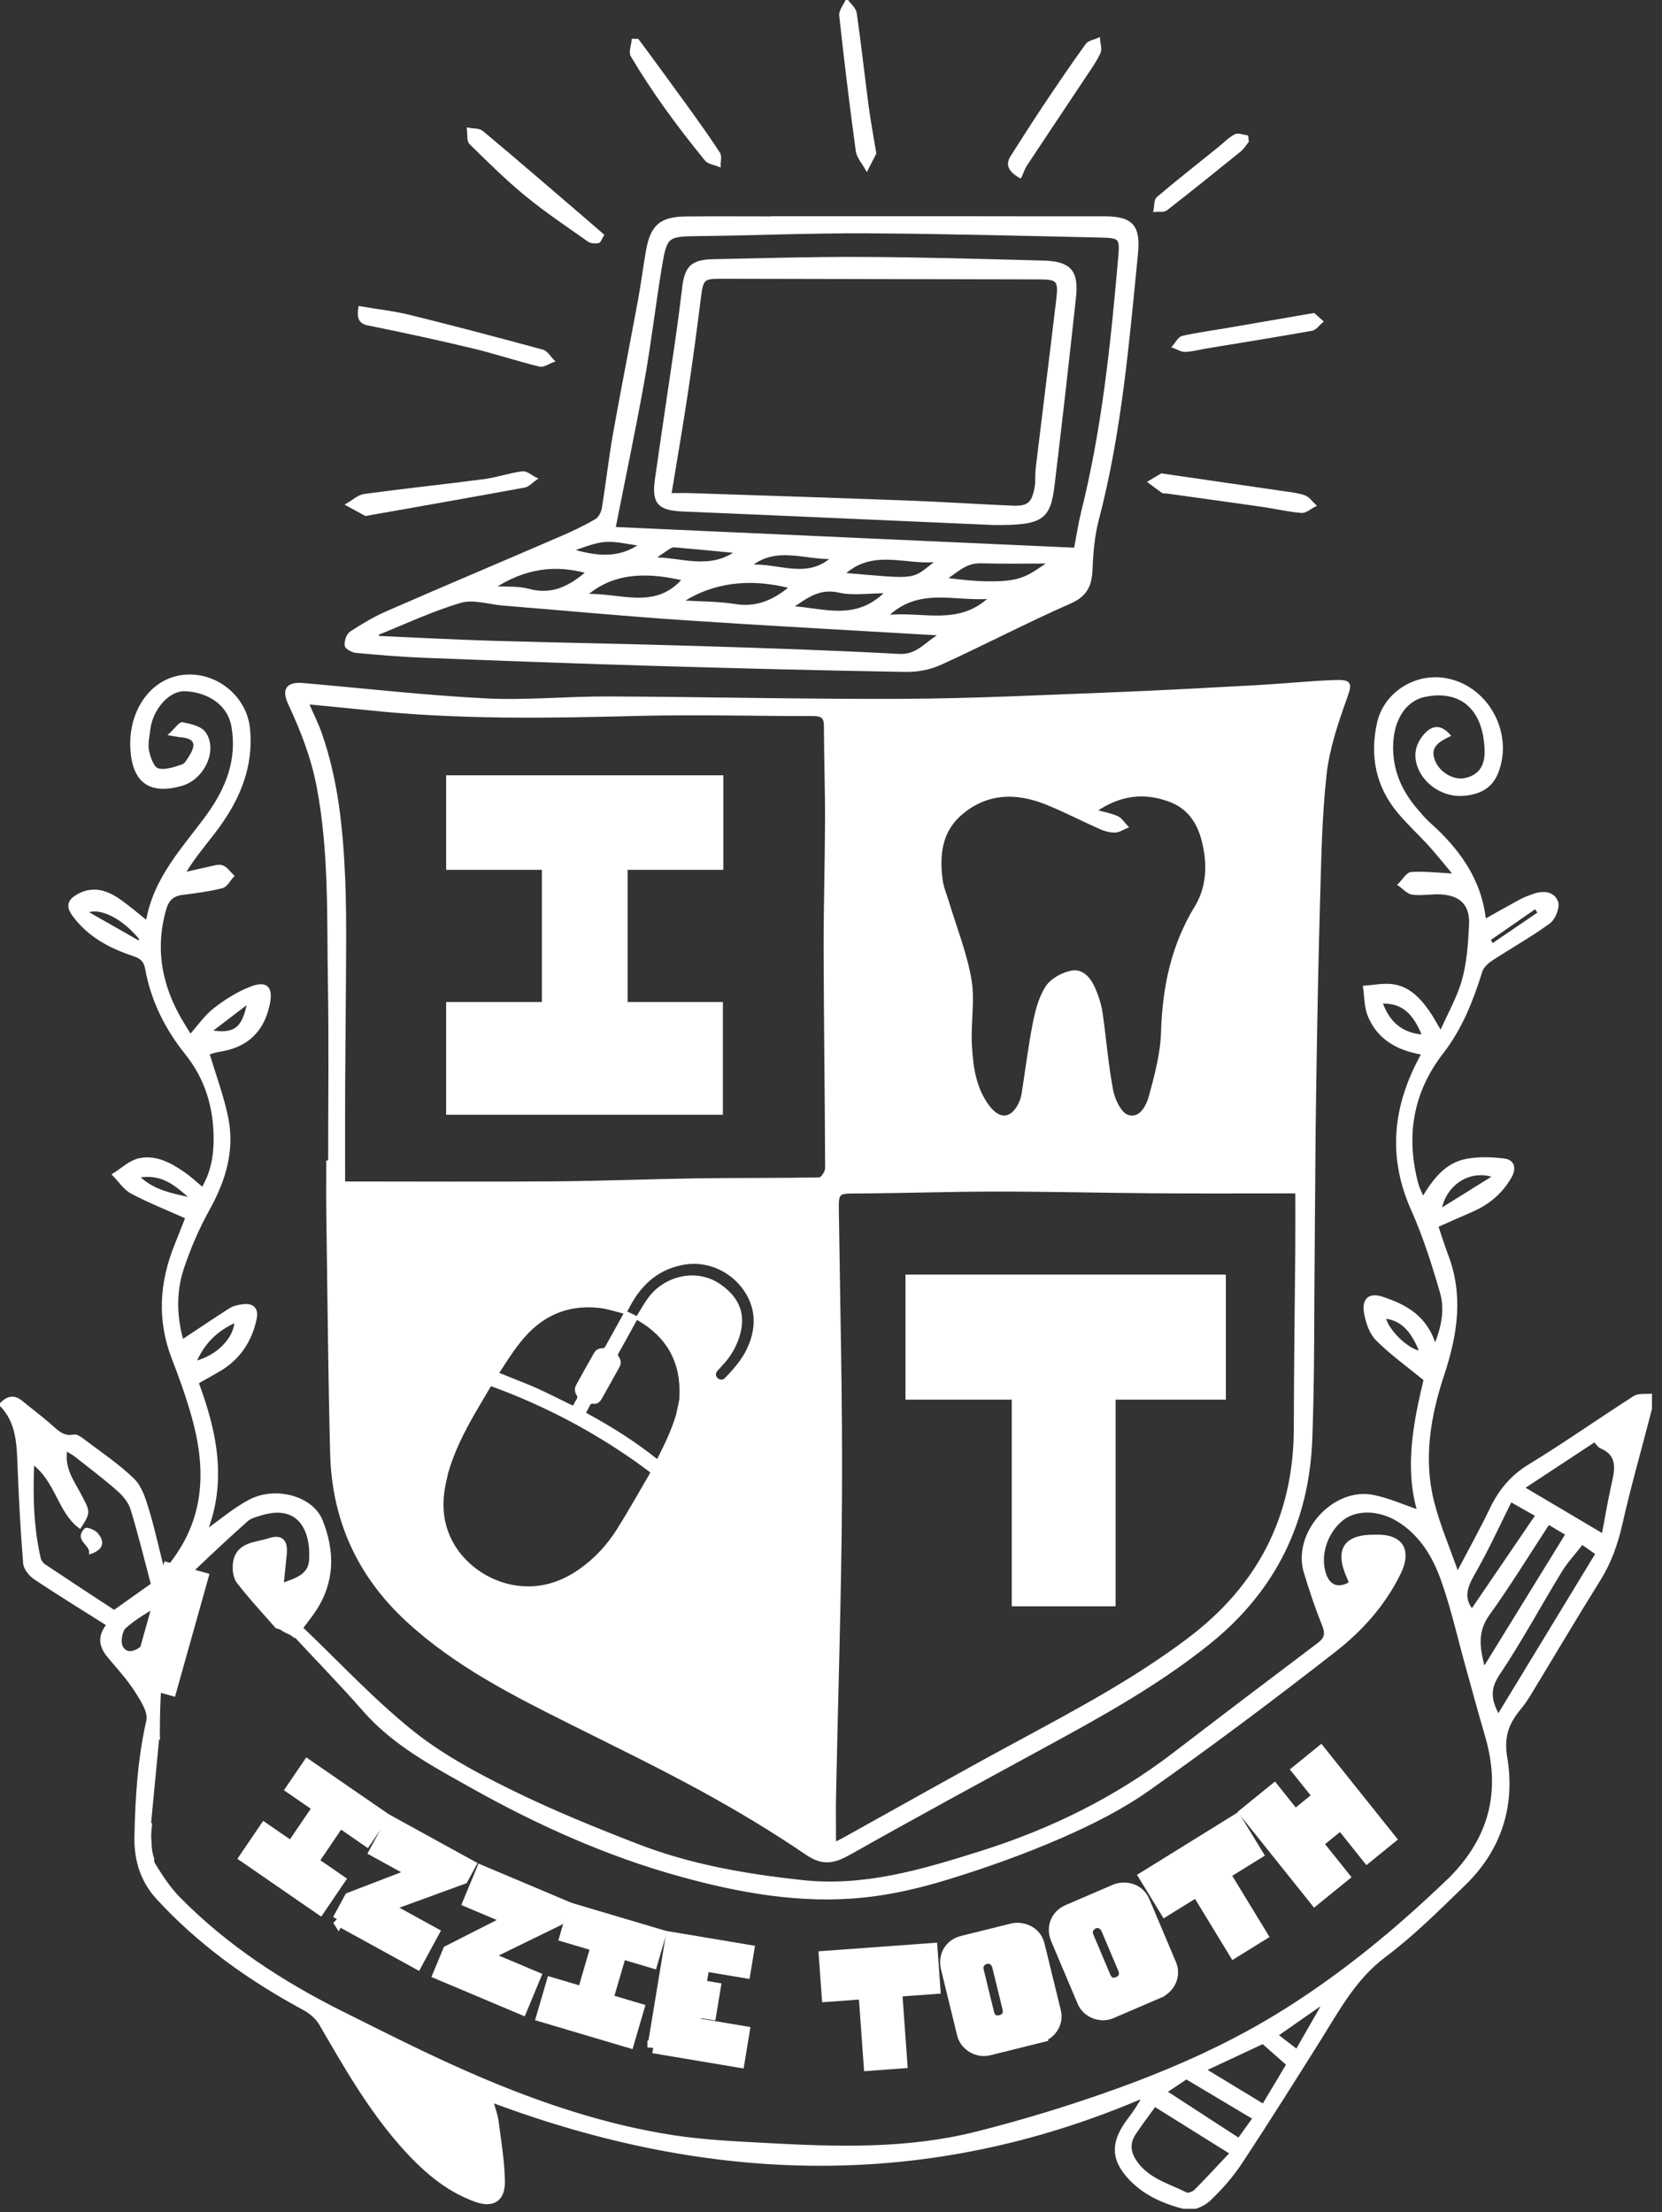 <?xml version="1.0" encoding="utf-8"?>
<svg xmlns="http://www.w3.org/2000/svg" fill="none" height="100%" overflow="visible" preserveAspectRatio="none" style="display: block;" viewBox="0 0 142 189" width="100%">
<rect x="0" y="0" width="142" height="189" fill="#333333" stroke="none"/>
<g clip-path="url(#clip0_0_125)" id="Layer_1" style="mix-blend-mode:difference">
<path d="M139.66 119.363C136.657 121.282 133.741 123.345 130.699 125.198C129.175 126.124 128.165 127.335 127.411 128.905C126.552 130.699 125.581 132.438 124.523 134.46C123.751 132.256 122.913 130.322 122.405 128.303C121.468 124.596 122.109 120.944 123.285 117.387C124.4 114.014 124.929 110.652 123.599 107.212C123.298 106.43 123.057 105.623 122.756 104.734C123.793 104.275 124.761 103.839 125.735 103.42C127.151 102.807 128.275 101.873 129.044 100.509C129.445 99.796 129.264 99.19 128.523 99.1C127.45 98.968 126.316 98.928 125.261 99.134C123.531 99.475 122.513 100.839 121.567 102.409C121.355 101.889 121.156 101.522 121.052 101.132C119.968 97.031 120.607 93.26 123.225 89.888C124.829 87.819 125.759 85.431 126.534 82.956C126.657 82.565 127.062 82.198 127.426 81.958C129.057 80.89 130.767 79.94 132.338 78.794C132.775 78.475 133.165 77.509 132.997 77.055C132.707 76.266 131.822 76.192 131.018 76.491C130.659 76.623 130.293 76.749 129.958 76.929C128.939 77.478 127.934 78.053 126.843 78.662C126.479 75.153 124.568 72.572 122.062 70.342C121.691 70.013 121.371 69.619 121.047 69.242C119.944 67.965 119.175 66.542 118.96 64.819C118.625 62.138 119.68 59.832 121.748 59.41C124.667 58.813 126.861 60.339 126.968 64.12C127.007 65.519 126.387 66.331 125.204 66.59C124.18 66.814 122.952 66.107 122.518 65.086C121.963 63.785 122.855 63.286 123.787 62.822C123.062 62.017 122.392 62.051 121.698 62.882C120.986 63.737 120.871 64.69 121.319 65.693C121.924 67.044 123.442 67.967 124.955 67.87C126.246 67.785 127.358 67.329 127.882 66.007C129.246 62.563 126.958 58.55 123.35 58.032C120.842 57.673 118.337 59.283 117.777 61.769C117.151 64.55 117.664 67.147 119.518 69.366C120.355 70.369 121.327 71.253 122.204 72.224C122.924 73.021 123.588 73.868 124.34 74.765C122.939 74.691 121.764 74.549 120.601 74.617C120.238 74.638 119.908 75.24 119.562 75.575C119.939 75.834 120.293 76.264 120.696 76.314C121.484 76.412 122.3 76.24 123.102 76.285C124.85 76.382 125.73 77.274 125.641 79.027C125.56 80.597 125.455 82.206 125.041 83.708C124.628 85.212 123.819 86.603 123.102 88.231C122.604 87.41 122.319 86.864 121.965 86.365C121.188 85.278 120.261 84.328 118.861 84.191C118.112 84.117 117.342 84.278 116.583 84.333C116.703 85.141 116.675 86.011 116.973 86.745C117.79 88.751 119.491 89.648 121.583 89.991C121.403 90.339 121.264 90.606 121.128 90.875C119.07 94.957 118.774 99.058 120.683 103.33C121.696 105.599 122.458 107.995 123.149 110.389C123.57 111.845 123.311 113.352 122.602 115.046C121.871 112.497 120.078 111.566 118.114 110.908C117.007 110.539 116.46 111.011 116.672 112.191C116.813 112.985 117.128 113.896 117.675 114.439C118.874 115.635 120.269 116.632 121.761 117.854C120.913 121.413 120.099 125.316 121.219 129.119C119.913 128.678 118.654 128.105 117.332 127.839C113.936 127.15 110.509 131.019 111.525 134.336C111.983 135.834 112.475 137.328 113.065 138.779C113.363 139.513 113.318 139.967 112.677 140.45C108.543 143.566 104.42 146.693 100.313 149.841C95.323 153.667 89.773 156.383 83.812 158.259C78.846 159.821 73.885 161.32 68.539 160.742C63.725 160.222 58.989 159.407 54.468 157.657C50.764 156.224 47.07 154.718 43.512 152.96C40.604 151.522 37.679 149.947 35.164 147.923C31.828 145.239 28.883 142.062 25.755 139.08C26.161 138.537 26.522 138.091 26.841 137.616C28.496 135.164 28.496 132.525 27.441 129.908C26.637 127.915 23.527 127.076 21.331 128.237C20.011 128.934 18.852 129.942 17.584 130.837C19.281 126.491 18.401 122.3 16.844 118.11C17.488 117.746 18.124 117.397 18.747 117.028C20.396 116.054 21.375 114.582 21.791 112.732C22.001 111.806 21.595 111.41 20.666 111.558C20.331 111.61 19.967 111.687 19.687 111.864C18.307 112.742 16.951 113.661 15.563 114.579C15.014 112.676 14.877 110.486 15.582 108.362C16.16 106.618 16.901 104.903 17.791 103.301C19.168 100.82 19.954 98.245 19.365 95.435C18.985 93.617 18.325 91.859 17.77 89.999C17.969 89.941 18.325 89.796 18.697 89.74C20.996 89.397 22.42 88.151 22.92 85.816C23.218 84.428 22.805 83.887 21.464 84.399C20.352 84.824 19.294 85.489 18.349 86.225C17.566 86.835 16.98 87.703 16.26 88.513C15.859 87.845 15.48 87.27 15.155 86.661C13.642 83.829 13.173 80.882 14.058 77.728C14.304 76.852 14.715 76.441 15.574 76.33C16.71 76.185 17.857 76.04 18.964 75.76C19.32 75.67 19.569 75.156 19.87 74.836C19.579 74.562 19.328 74.168 18.985 74.044C18.668 73.931 18.247 74.087 17.878 74.163C17.142 74.316 16.412 74.496 15.681 74.665C16.446 73.337 17.388 72.24 18.268 71.094C20.27 68.49 21.579 65.627 21.231 62.228C20.969 59.655 18.647 57.692 16.098 57.75C13.037 57.821 11.055 60.734 11.265 64.017C11.443 66.798 12.851 67.777 15.508 67.017C17.357 66.49 18.498 64.054 17.448 62.611C17.103 62.136 16.252 61.964 15.595 61.827C15.38 61.782 15.056 62.289 14.584 62.724C15.126 62.811 15.273 62.848 15.419 62.859C16.66 62.951 16.969 63.513 16.32 64.563C16.121 64.888 15.899 65.323 15.592 65.426C14.906 65.656 14.097 65.938 13.466 65.753C13.053 65.632 12.736 64.759 12.613 64.173C12.49 63.592 12.645 62.946 12.715 62.334C12.914 60.574 14.354 58.887 15.783 58.929C17.545 58.982 19.532 59.927 19.904 62.091C20.391 64.943 19.391 67.413 17.776 69.648C15.739 72.464 13.215 74.971 12.576 78.802C11.647 78.071 10.906 77.422 10.097 76.868C9.032 76.137 7.872 75.815 6.652 76.517C5.948 76.921 5.707 77.372 6.301 78.177C7.602 79.94 9.409 80.89 11.385 81.549C12.066 81.776 12.398 82.048 12.527 82.758C13.016 85.473 14.223 87.867 15.932 89.999C17.647 92.139 18.375 94.598 18.378 97.303C18.378 98.799 18.119 100.24 17.31 101.57C16.718 101.079 16.241 100.625 15.707 100.256C14.553 99.456 13.289 98.76 11.864 99.084C11.095 99.261 10.432 99.915 9.723 100.353C10.231 100.868 10.658 101.543 11.267 101.865C12.775 102.66 14.367 103.293 15.969 104.008C15.663 104.784 15.362 105.57 15.045 106.349C13.749 109.547 13.527 112.758 14.796 116.033C15.422 117.645 16.006 119.281 16.477 120.944C17.828 125.709 17.668 130.24 13.98 134.365C13.514 132.512 13.137 130.757 12.621 129.045C12.341 128.116 12.021 127.053 11.367 126.417C10.084 125.163 8.561 124.158 7.126 123.065C6.888 122.886 6.56 122.633 6.325 122.68C5.322 122.881 4.791 122.205 4.157 121.662C3.401 121.015 2.6 120.416 1.833 119.783C1.209 119.268 0.66 119.339 0.06 119.999C1.518 121.456 1.547 123.342 1.623 125.24C1.733 128.008 1.874 130.776 2.1 133.539C2.136 133.995 2.581 134.547 2.992 134.821C5.019 136.175 7.097 137.449 9.231 138.798C8.396 139.843 8.608 140.687 9.304 141.518C10.105 142.474 10.959 143.403 11.626 144.445C12.118 145.215 12.799 146.255 12.629 146.997C11.883 150.258 11.684 153.546 11.61 156.86C11.566 158.861 12.092 160.655 13.474 162.162C17.077 166.083 21.338 169.107 25.991 171.619C26.527 171.909 27.069 172.366 27.373 172.886C29.462 176.48 31.512 180.09 34.276 183.23C36.077 185.275 38.062 187.067 40.653 187.993C42.133 188.521 43.041 187.927 43.015 186.357C42.986 184.639 42.695 182.926 42.473 181.216C42.402 180.668 42.193 180.135 42.017 179.491C60.733 186.505 79.244 187.038 97.739 179.087C97.357 179.823 96.938 180.446 96.483 181.042C95.124 182.821 94.977 184.219 96.252 185.768C97.564 187.362 99.425 188.178 101.368 188.639C101.936 188.774 102.826 188.373 103.297 187.927C104.295 186.985 105.229 185.927 105.988 184.781C108.258 181.351 110.444 177.863 112.635 174.382C114.284 171.762 115.701 169.036 118.3 167.088C120.745 165.257 122.934 163.062 125.136 160.924C128.162 157.982 129.345 154.245 128.654 150.16C128.348 148.34 128.811 147.171 129.835 145.938C130.128 145.585 130.395 145.205 130.633 144.812C132.628 141.529 134.581 138.223 136.613 134.966C137.545 133.473 138.107 131.892 138.495 130.174C139.23 126.913 140.16 123.699 140.99 120.458C141.094 120.052 141.076 119.614 141.115 119.189C140.628 119.239 140.039 119.131 139.67 119.368L139.66 119.363ZM127.717 100.493C126.013 101.554 124.518 102.485 123.026 103.414C123.421 101.087 125.625 99.715 127.717 100.493ZM131.191 77.504C131.303 77.67 131.413 77.834 131.526 78C130.186 78.913 128.848 79.823 127.507 80.737C127.403 80.583 127.301 80.428 127.196 80.275C128.528 79.351 129.858 78.428 131.191 77.504ZM117.984 85.616C119.743 85.539 120.811 86.378 121.649 88.518C119.68 88.386 118.583 87.336 117.984 85.616ZM118.272 112.515C119.709 112.661 120.659 113.568 121.418 115.529C120.342 115.481 118.45 113.671 118.272 112.515ZM21.252 85.576C20.838 87.903 20.064 88.497 17.922 88.12C19.032 87.273 20.142 86.423 21.252 85.576ZM11.883 80.51C10.427 79.681 8.974 78.85 7.307 77.9C8.608 77.306 10.639 78.465 12.045 80.219C11.99 80.317 11.938 80.412 11.883 80.51ZM11.76 100.501C13.88 100.097 15.074 101.198 16.506 102.485C14.689 102.045 13.121 101.857 11.76 100.501ZM20.163 112.845C20.124 114.389 18.556 115.964 16.624 116.408C17.364 114.666 18.516 113.566 20.163 112.845ZM126.115 134.035C127.178 132.135 128.086 130.148 129.068 128.179C129.877 128.639 130.573 129.029 131.319 129.451C129.445 132.204 127.586 134.927 125.764 137.602C124.73 136.333 125.439 135.235 126.112 134.035H126.115ZM132.298 130.114C133.026 130.549 133.505 130.831 133.887 131.061C131.508 134.924 129.159 138.735 126.772 142.611C126.366 140.978 126.013 139.489 127.136 137.924C128.945 135.407 130.565 132.755 132.298 130.111V130.114ZM3.83 133.782C3.623 133.644 3.414 133.394 3.359 133.159C2.767 130.56 2.67 127.929 2.801 124.955C4.882 126.527 5.039 129.119 6.82 130.449C7.647 129.156 7.595 129.182 6.78 127.641C6.186 126.517 5.348 125.435 5.628 123.812C5.998 124.044 6.28 124.19 6.524 124.385C7.728 125.335 8.958 126.258 10.105 127.274C10.595 127.707 11.082 128.29 11.27 128.9C11.922 131.019 12.443 133.177 13.024 135.36C12.071 136.035 11.029 136.777 9.754 137.682C7.854 136.434 5.835 135.117 3.833 133.779L3.83 133.782ZM102.148 187.159C101.965 187.344 101.53 187.515 101.344 187.423C99.763 186.631 97.951 186.196 96.917 184.533C96.43 183.752 96.441 182.995 96.928 182.261C97.499 181.401 98.127 180.583 98.658 179.847C100.878 181.232 102.941 182.523 105.208 183.937C104.174 185.037 103.182 186.119 102.148 187.159ZM105.842 182.784C103.81 181.462 101.831 180.174 99.564 178.702C100.386 178.155 101.027 177.728 101.363 177.506C103.423 178.733 105.255 179.826 107.156 180.958C106.695 181.599 106.234 182.24 105.842 182.784ZM107.941 179.871C106.276 178.86 104.674 177.889 102.91 176.82C104.711 175.978 106.295 175.237 107.907 174.485C108.646 175.137 109.303 175.717 110.033 176.364C109.342 177.522 108.664 178.657 107.941 179.871ZM110.795 175.195C110.195 174.733 109.695 174.348 109.064 173.865C110.389 172.941 111.585 172.107 112.782 171.273C112.842 171.321 112.902 171.368 112.962 171.419C112.277 172.614 111.591 173.812 110.797 175.197L110.795 175.195ZM123.604 160.782C119.316 164.89 114.782 168.632 109.748 171.788C105.237 174.617 100.42 176.762 95.457 178.554C91.506 179.979 87.469 181.214 83.396 182.238C77.508 183.718 71.479 183.533 65.471 183.203C62.837 183.058 60.188 182.945 57.586 182.546C51.732 181.654 46.135 179.77 40.711 177.443C36.816 175.773 33.022 173.846 29.226 171.952C24.098 169.392 19.325 166.284 15.275 162.167C14.435 161.312 13.76 160.27 13.126 159.238C13.058 159.13 13.037 158.966 13.045 158.792C12.877 158.301 12.822 157.808 12.822 157.309C12.762 156.839 12.807 156.356 12.867 155.868C12.836 155.86 12.804 155.852 12.775 155.842C13.008 153.39 13.241 150.942 13.477 148.49L13.545 148.482C13.54 148.429 13.534 148.374 13.534 148.316C13.527 145.128 13.686 142.086 14.33 138.972C14.325 138.977 14.317 138.98 14.312 138.983C13.561 139.508 12.877 140.136 12.165 140.719C11.561 141.215 10.799 141.45 10.385 140.719C10.152 140.307 10.307 139.315 10.655 139.004C11.548 138.204 12.621 137.595 13.668 136.993C14.103 136.742 14.498 136.687 14.875 136.782C15.058 136.32 15.317 135.911 15.715 135.65C15.613 135.584 15.506 135.518 15.391 135.447C15.836 134.921 16.226 134.373 16.705 133.916C18.139 132.541 19.595 131.188 21.079 129.866C21.375 129.602 21.82 129.488 22.215 129.364C25.564 128.309 26.687 130.699 26.535 133.272C26.456 134.584 25.365 134.924 24.111 135.367C24.213 134.383 24.302 133.565 24.378 132.747C24.48 131.626 24.04 131.188 22.98 131.536C21.841 131.911 20.31 131.831 20.037 133.475C19.948 134.008 20.027 134.739 20.336 135.143C21.336 136.447 22.462 137.655 23.64 138.998C23.784 139.02 23.928 139.064 24.061 139.146C24.265 139.286 24.48 139.402 24.708 139.497C24.888 139.571 25.038 139.671 25.161 139.787C25.184 139.774 25.208 139.761 25.231 139.748C27.192 141.856 29.205 143.92 31.101 146.086C33.671 149.023 37.046 150.799 40.342 152.649C45.999 155.821 51.905 158.473 58.162 160.201C63.235 161.602 68.421 162.526 73.702 161.995C76.191 161.745 78.681 161.156 81.076 160.415C84.32 159.415 87.537 158.264 90.65 156.908C93.231 155.781 95.805 154.493 98.101 152.873C103.52 149.052 108.834 145.07 114.062 140.985C116.321 139.22 118.264 137.051 119.562 134.388C120.486 132.494 119.806 131.246 117.748 131.232C117.633 131.232 117.518 131.235 117.402 131.235C114.873 131.222 114.133 132.441 115.222 134.816C115.285 134.956 115.332 135.104 115.384 135.243C114.379 135.858 113.533 135.563 113.177 134.486C112.651 132.9 113.261 130.942 114.635 129.807C115.771 128.868 117.732 128.842 119.392 129.834C121.366 131.013 122.515 132.924 123.248 134.998C124.104 137.415 124.664 139.94 125.356 142.418C125.903 144.382 126.434 146.35 127.007 148.305C128.434 153.179 127.285 157.264 123.607 160.79L123.604 160.782ZM128.013 146.609C127.201 145.134 127.22 144.202 128.023 142.996C129.919 140.167 131.534 137.151 133.314 134.241C133.827 133.402 134.51 132.668 135.165 131.824C135.673 132.18 136.013 132.417 136.453 132.723C133.66 137.317 130.89 141.875 128.013 146.609ZM137.788 126.905C137.484 128.282 137.251 129.673 136.969 131.166C134.547 129.734 132.382 128.451 130.11 127.105C132.196 125.731 134.191 124.416 136.249 123.06C136.424 123.247 136.563 123.517 136.777 123.609C138.416 124.316 138.079 125.593 137.791 126.905H137.788Z" fill="white" id="Vector" stroke="white" stroke-width="0.25"/>
<path d="M30.417 55.652C32.36 55.829 34.305 55.998 36.253 56.072C42.829 56.328 49.408 56.57 55.986 56.766C63.102 56.977 70.217 57.154 77.335 57.278C78.333 57.296 79.419 57.106 80.322 56.694C84.045 54.998 87.676 53.093 91.42 51.446C92.802 50.839 93.166 49.984 93.221 48.622C93.278 47.205 93.401 45.754 93.76 44.387C95.71 36.938 96.347 29.299 97.103 21.675C97.341 19.284 96.671 18.598 94.307 18.604C90.716 18.614 87.126 18.598 83.535 18.598C77.684 18.598 71.833 18.598 65.982 18.598C65.982 18.604 65.982 18.606 65.982 18.611C63.531 18.611 61.078 18.593 58.628 18.617C56.465 18.638 55.693 19.303 55.316 21.43C55.068 22.831 54.895 24.243 54.636 25.641C53.934 29.454 53.175 33.257 52.499 37.075C52.122 39.197 51.889 41.342 51.536 43.469C51.476 43.833 51.222 44.292 50.918 44.466C49.963 45.02 48.957 45.498 47.942 45.936C42.989 48.076 38.017 50.171 33.075 52.33C31.996 52.802 30.967 53.417 29.98 54.064C29.711 54.24 29.532 54.787 29.572 55.135C29.595 55.341 30.108 55.62 30.42 55.647L30.417 55.652ZM58.429 49.485C55.984 52.327 52.918 50.712 49.965 50.873C52.073 49.016 54.751 48.607 58.429 49.485ZM55.756 47.744C56.209 47.43 56.654 47.108 57.115 46.809C57.261 46.715 57.453 46.622 57.615 46.635C59.35 46.783 61.086 46.955 62.987 47.134C60.586 48.886 58.083 47.683 55.756 47.744ZM67.605 50.153C66.207 51.314 64.733 52.034 62.83 51.731C61.35 51.493 59.83 51.517 58.172 51.414C60.835 49.636 64.068 49.232 67.605 50.153ZM64.008 48.377C66.259 46.448 68.78 47.741 71.183 47.628C68.971 49.71 66.398 48.147 64.008 48.377ZM71.668 50.501C72.895 50.778 74.233 50.554 75.796 50.554C73.152 53.29 70.285 52.029 67.55 51.902C68.804 51.058 69.924 50.108 71.668 50.499V50.501ZM72.013 49.055C74.581 46.646 77.506 48.24 80.194 47.862C77.817 49.723 78.616 49.615 72.013 49.055ZM84.684 51.024C81.925 53.691 78.822 52.303 75.676 52.676C78.464 49.934 81.566 51.309 84.684 51.024ZM87.354 49.443C86.498 49.752 85.514 49.789 84.584 49.789C83.299 49.789 82.014 49.644 80.681 49.467C81.66 48.876 82.443 47.96 83.775 48C85.823 48.058 87.875 48.016 89.773 48.016C89.082 48.438 88.278 49.111 87.352 49.446L87.354 49.443ZM54.939 32.507C55.502 29.367 55.871 26.193 56.387 23.042C56.879 20.031 56.913 20.076 59.987 20.042C64.694 19.989 69.398 19.783 74.105 19.809C80.686 19.846 87.268 20.023 93.849 20.166C95.797 20.208 95.818 20.247 95.645 22.219C95.011 29.473 94.257 36.711 92.485 43.799C92.263 44.693 92.129 45.609 91.878 46.918C78.76 46.327 65.665 45.736 52.463 45.142C53.327 40.767 54.196 36.65 54.939 32.51V32.507ZM51.654 46.181C52.657 46.1 53.685 46.382 54.79 46.517C52.916 47.889 50.892 47.638 48.756 46.997C49.719 46.709 50.672 46.261 51.651 46.181H51.654ZM50.222 48.873C48.769 50.127 47.219 50.995 45.148 50.422C44.256 50.177 43.269 50.269 42.127 50.198C44.797 48.432 47.439 48.084 50.224 48.873H50.222ZM39.337 51.38C40.428 51.058 41.745 51.507 42.957 51.607C48.138 52.029 53.316 52.515 58.502 52.863C65.715 53.346 72.932 53.728 80.464 54.174C79.123 54.892 78.448 56.08 76.809 55.99C71 55.673 65.183 55.486 59.369 55.306C53.591 55.127 47.813 55.035 42.036 54.866C38.789 54.771 35.543 54.591 32.297 54.452C32.268 54.351 32.239 54.251 32.211 54.148C34.577 53.203 36.899 52.1 39.334 51.383L39.337 51.38Z" fill="white" id="Vector_2" stroke="white" stroke-width="0.25"/>
<path d="M31.53 27.694C34.486 28.291 37.433 28.929 40.365 29.631C42.292 30.093 44.18 30.721 46.106 31.196C46.434 31.278 46.855 30.961 47.232 30.826C46.939 30.539 46.69 30.082 46.345 29.99C42.591 28.969 38.829 27.974 35.051 27.04C33.669 26.699 32.239 26.541 30.739 26.282C30.585 27.33 30.862 27.557 31.533 27.692L31.53 27.694Z" fill="white" id="Vector_3" stroke="white" stroke-width="0.25"/>
<path d="M44.787 41.535C45.135 41.471 45.431 41.12 45.75 40.901C45.376 40.719 44.978 40.344 44.633 40.389C43.541 40.532 42.478 40.909 41.386 41.054C37.975 41.503 34.554 41.859 31.145 42.321C30.635 42.39 30.177 42.836 29.695 43.107C30.163 43.366 30.635 43.624 31.239 43.954C35.779 43.15 40.289 42.361 44.792 41.532L44.787 41.535Z" fill="white" id="Vector_4" stroke="white" stroke-width="0.25"/>
<path d="M45.023 16.688C46.706 18.07 48.528 19.282 50.308 20.54C50.51 20.683 50.847 20.686 51.109 20.651C51.224 20.635 51.303 20.364 51.473 20.084C50.845 19.54 50.248 19.02 49.646 18.503C46.829 16.091 44.023 13.666 41.18 11.289C40.91 11.065 40.413 11.115 40.02 11.038C40.077 11.444 39.983 12.004 40.214 12.231C41.771 13.764 43.331 15.302 45.017 16.688H45.023Z" fill="white" id="Vector_5" stroke="white" stroke-width="0.25"/>
<path d="M74.058 14.442C74.335 13.899 74.61 13.358 74.744 13.094C74.482 11.497 74.257 10.331 74.102 9.157C73.751 6.486 73.458 3.805 73.076 1.137C73.021 0.752 72.602 0.422 72.351 0.066C72.165 0.488 71.783 0.931 71.827 1.327C72.249 5.185 72.715 9.038 73.241 12.883C73.317 13.429 73.775 13.922 74.058 14.442Z" fill="white" id="Vector_6" stroke="white" stroke-width="0.25"/>
<path d="M99.674 42.033C102.42 42.416 105.169 42.791 107.912 43.187C109.007 43.345 110.091 43.606 111.187 43.698C111.544 43.727 111.928 43.363 112.303 43.181C112.025 42.925 111.79 42.561 111.462 42.44C110.936 42.242 110.352 42.184 109.79 42.102C106.357 41.598 102.923 41.105 99.242 40.571C99.001 40.714 98.614 40.944 98.224 41.176C98.593 41.453 98.954 41.735 99.334 41.996C99.417 42.054 99.559 42.02 99.671 42.036L99.674 42.033Z" fill="white" id="Vector_7" stroke="white" stroke-width="0.25"/>
<path d="M87.166 15.091C87.328 14.738 87.448 14.355 87.66 14.036C89.336 11.502 91.032 8.982 92.71 6.452C93.135 5.813 93.587 5.18 93.907 4.489C94.048 4.182 93.886 3.737 93.862 3.354C93.519 3.51 93.048 3.57 92.857 3.837C91.621 5.552 90.433 7.304 89.257 9.062C88.317 10.468 87.412 11.898 86.501 13.323C86.155 13.864 85.988 14.395 87.163 15.094L87.166 15.091Z" fill="white" id="Vector_8" stroke="white" stroke-width="0.25"/>
<path d="M56.892 9.162C57.984 10.69 59.136 12.175 60.322 13.629C60.552 13.912 61.065 13.964 61.447 14.123C61.44 13.78 61.563 13.35 61.403 13.107C60.526 11.761 59.591 10.455 58.651 9.151C57.421 7.444 56.17 5.75 54.926 4.051C54.777 3.845 54.62 3.647 54.465 3.444C54.342 3.444 54.219 3.444 54.094 3.441C54.054 3.89 53.824 4.452 54.01 4.763C54.905 6.27 55.874 7.737 56.892 9.162Z" fill="white" id="Vector_9" stroke="white" stroke-width="0.25"/>
<path d="M101.04 28.816C100.745 28.884 100.535 29.335 100.287 29.61C100.609 29.726 100.936 29.948 101.255 29.94C101.821 29.924 102.381 29.763 102.944 29.668C105.991 29.164 109.038 28.676 112.078 28.135C112.386 28.079 112.635 27.697 112.913 27.467C112.643 27.23 112.373 26.992 112.24 26.871C109.559 27.333 107.153 27.75 104.747 28.164C103.509 28.375 102.26 28.536 101.04 28.818V28.816Z" fill="white" id="Vector_10" stroke="white" stroke-width="0.25"/>
<path d="M99.632 17.865C101.753 16.218 103.842 14.532 105.928 12.843C106.179 12.637 106.355 12.336 106.567 12.08C106.554 11.948 106.541 11.816 106.525 11.682C106.195 11.64 105.789 11.46 105.549 11.587C105.051 11.851 104.643 12.284 104.195 12.643C102.433 14.062 100.656 15.461 98.928 16.923C98.708 17.11 98.755 17.614 98.677 17.973C98.999 17.944 99.415 18.034 99.632 17.865Z" fill="white" id="Vector_11" stroke="white" stroke-width="0.25"/>
<path d="M7.317 130.668C6.458 131.531 7.765 131.866 7.744 132.626C8.862 132.235 8.723 131.626 8.267 131.069C8.066 130.821 7.417 130.567 7.317 130.668Z" fill="white" id="Vector_12" stroke="white" stroke-width="0.25"/>
<path d="M89.145 22.387C84.019 22.248 78.893 22.102 73.765 22.076C69.482 22.052 65.199 22.182 60.916 22.269C59.136 22.306 58.615 22.831 58.411 24.562C58.23 26.092 58.028 27.62 57.809 29.145C57.24 33.069 56.641 36.991 56.086 40.917C55.798 42.946 56.274 43.482 58.316 43.572C60.337 43.661 62.358 43.741 64.379 43.828C71.641 44.144 78.906 44.466 84.938 44.73C89.069 44.754 89.632 44.311 89.985 41.379C90.629 36.062 91.226 30.739 91.807 25.414C92.051 23.19 91.404 22.446 89.142 22.385L89.145 22.387ZM90.365 25.631C89.799 30.407 89.195 35.18 88.619 39.957C88.55 40.529 88.619 41.123 88.514 41.685C88.26 43.036 87.857 43.379 86.503 43.324C83.597 43.205 80.697 43.004 77.791 42.896C71.526 42.661 65.262 42.461 58.997 42.252C58.471 42.234 57.942 42.252 57.238 42.252C57.735 39.21 58.233 36.331 58.667 33.441C59.073 30.742 59.432 28.035 59.775 25.327C59.963 23.841 60.096 23.686 61.531 23.688C70.594 23.71 79.657 23.728 88.718 23.744C90.399 23.747 90.572 23.905 90.367 25.636L90.365 25.631Z" fill="white" id="Vector_13" stroke="white" stroke-width="0.25"/>
<g id="Group">
<path d="M29.014 155.612L26.679 159.053L28.959 160.626L27.317 163.043L20.974 158.671L22.616 156.254L24.906 157.832L27.242 154.391L24.951 152.813L26.297 150.831L32.65 155.211L31.305 157.193L29.014 155.612Z" fill="white" id="Vector_14" stroke="white"/>
<path d="M28.901 164.012L29.904 162.159L35.457 160.027L32.066 158.164L33.415 155.673L40.124 159.362L39.522 160.473L32.922 162.885L37.001 165.128L35.608 167.698L28.899 164.009L28.901 164.012Z" fill="white" id="Vector_15" stroke="white"/>
<path d="M37.512 168.63L38.321 166.682L43.627 163.985L40.064 162.481L41.151 159.863L48.203 162.84L47.719 164.009L41.399 167.094L45.687 168.901L44.564 171.603L37.512 168.63Z" fill="white" id="Vector_16" stroke="white"/>
<path d="M53.047 166.84L51.879 170.841L54.528 171.627L53.706 174.437L46.334 172.25L47.156 169.44L49.819 170.229L50.986 166.228L48.324 165.436L48.997 163.133L56.382 165.326L55.709 167.629L53.047 166.838V166.84Z" fill="white" id="Vector_17" stroke="white"/>
<path d="M55.814 174.915L57.358 165.542L63.932 166.642L63.628 168.49L60.128 167.904L59.84 169.648L61.068 169.854L60.706 172.041L59.479 171.836L59.309 172.875L63.544 173.585L63.123 176.137L55.814 174.912V174.915Z" fill="white" id="Vector_18" stroke="white"/>
<path d="M76.579 170.091L77.019 176.211L74.291 176.411L73.851 170.292L70.704 170.521L70.463 167.165L79.603 166.497L79.843 169.854L76.579 170.091Z" fill="white" id="Vector_19" stroke="white"/>
<path d="M88.757 174.039L84.474 175.102C83.558 175.329 82.501 174.749 82.262 173.775L80.88 168.112C80.639 167.125 81.155 166.144 82.22 165.877L86.503 164.814C87.228 164.634 88.462 164.938 88.757 166.157L90.147 171.843C90.404 172.894 89.684 173.807 88.755 174.036L88.757 174.039ZM85.268 167.975C85.171 167.579 84.794 167.141 84.184 167.292C84.045 167.326 83.372 167.616 83.558 168.371L84.44 171.983C84.579 172.548 84.982 172.772 85.493 172.646C86.05 172.506 86.27 172.073 86.145 171.561L85.268 167.975Z" fill="white" id="Vector_20" stroke="white"/>
<path d="M98.991 170.21L94.933 171.954C94.066 172.326 92.93 171.925 92.54 171.004L90.27 165.64C89.875 164.706 90.226 163.65 91.237 163.215L95.294 161.47C95.98 161.175 97.247 161.275 97.734 162.428L100.014 167.817C100.436 168.812 99.87 169.83 98.991 170.207V170.21ZM94.577 164.793C94.417 164.418 93.977 164.046 93.399 164.297C93.265 164.355 92.65 164.748 92.954 165.463L94.401 168.885C94.627 169.418 95.064 169.577 95.546 169.368C96.074 169.141 96.221 168.677 96.014 168.191L94.577 164.793Z" fill="white" id="Vector_21" stroke="white"/>
<path d="M104.598 160.09L107.784 165.318L105.454 166.761L102.268 161.534L99.58 163.199L97.831 160.333L105.638 155.496L107.386 158.362L104.598 160.09Z" fill="white" id="Vector_22" stroke="white"/>
<path d="M116.821 158.634L114.562 155.808L112.515 157.473L114.774 160.299L112.347 162.27L106.431 154.873L108.858 152.902L110.632 155.121L112.68 153.456L110.905 151.237L112.821 149.68L118.737 157.077L116.821 158.634Z" fill="white" id="Vector_23" stroke="white"/>
</g>
<path d="M53.125 73.812V86.101H61.264V94.735H38.619V86.101H46.798V73.812H38.619V66.735H61.303V73.812H53.125Z" fill="white" id="Vector_24" stroke="white"/>
<path d="M94.818 119.073V136.732H86.943V119.073H77.864V109.389H104.237V119.073H94.818Z" fill="white" id="Vector_25" stroke="white"/>
<path d="M113.983 58.222C111.808 58.304 109.638 58.534 107.462 58.653C103.226 58.885 98.991 59.12 94.755 59.283C88.914 59.507 83.074 59.8 77.233 59.827C68.819 59.866 60.403 59.66 51.986 59.623C48.47 59.608 44.944 59.967 41.441 59.787C36.25 59.521 31.077 58.927 25.894 58.476C24.577 58.36 24.179 58.898 24.731 60.091C25.786 62.36 26.692 64.658 27.171 67.155C28.255 72.807 28.043 78.517 28.142 84.214C28.229 89.228 28.161 94.247 28.161 99.263C28.108 99.263 28.053 99.263 28.001 99.263C28.001 100.731 27.983 102.198 28.004 103.662C28.101 110.494 28.158 117.326 28.331 124.155C28.472 129.813 30.629 134.581 34.802 138.431C38.926 142.236 43.842 144.722 48.779 147.192C52.541 149.073 56.332 150.91 60.021 152.931C63.073 154.602 66.071 156.404 68.948 158.362C70.346 159.314 71.312 159.053 72.621 158.312C78.092 155.222 83.616 152.227 89.134 149.221C94.051 146.545 98.941 143.851 103.334 140.31C108.889 135.829 111.735 129.992 111.999 122.907C112.198 117.59 112.148 112.262 112.201 106.94C112.245 102.472 112.253 98.002 112.321 93.535C112.405 88.064 112.499 82.594 112.656 77.127C112.761 73.469 112.818 69.799 113.216 66.17C113.455 63.986 114.18 61.822 114.926 59.734C115.402 58.397 115.463 58.167 113.983 58.222ZM82.213 69.406C84.409 67.624 86.857 67.606 89.354 68.598C90.951 69.234 92.48 70.036 94.056 70.733C94.433 70.899 94.87 71.013 95.273 71.002C95.6 70.994 95.925 70.764 96.25 70.633C95.991 70.363 95.776 69.994 95.462 69.846C94.957 69.609 94.383 69.516 93.538 69.276C95.76 67.748 97.831 67.598 99.944 68.376C101.983 69.129 102.726 70.915 103.014 72.91C103.245 74.512 103.035 76.111 102.19 77.496C100.184 80.779 99.438 84.346 99.323 88.162C99.268 90.014 98.771 91.877 98.279 93.682C98.038 94.566 97.402 95.743 96.318 95.353C95.682 95.123 95.142 93.978 94.985 93.163C94.564 90.972 94.399 88.735 94.077 86.523C93.977 85.845 93.757 85.172 93.49 84.539C93.132 83.687 92.514 82.856 91.543 83.048C90.77 83.201 89.852 83.705 89.438 84.344C88.857 85.244 88.571 86.386 88.357 87.465C87.975 89.389 87.742 91.344 87.435 93.287C87.388 93.587 87.323 93.899 87.2 94.176C86.529 95.691 85.414 95.849 84.43 94.543C83.239 92.965 83.003 91.065 82.909 89.178C82.817 87.344 83.184 85.457 82.875 83.676C82.485 81.425 81.616 79.261 80.953 77.058C80.765 76.433 80.498 75.818 80.414 75.179C80.126 72.984 80.362 70.912 82.22 69.406H82.213ZM55.646 125.915C54.712 127.506 53.816 129.124 52.834 130.684C51.971 132.056 50.882 133.241 49.544 134.175C47.887 135.333 46.07 135.864 44.062 135.571C41.156 135.146 38.284 132.85 37.829 129.499C37.711 128.625 37.763 127.757 37.931 126.897C38.004 126.517 38.098 126.14 38.182 125.76C38.698 123.978 39.522 122.342 40.436 120.746C40.873 119.986 41.329 119.234 41.769 118.474C41.852 118.329 41.926 118.281 42.099 118.342C46.476 119.946 50.575 122.086 54.392 124.778C54.793 125.06 55.183 125.361 55.578 125.649C55.68 125.723 55.717 125.794 55.649 125.915H55.646ZM49.402 119.168C49.457 119.247 49.46 119.403 49.423 119.495C49.353 119.677 49.211 119.83 49.143 120.012C49.057 120.242 48.918 120.21 48.758 120.134C47.824 119.68 46.897 119.205 45.952 118.772C45.222 118.437 44.47 118.155 43.727 117.851C43.326 117.688 42.92 117.529 42.51 117.363C42.525 117.31 42.528 117.257 42.551 117.218C43.329 116.033 44.067 114.817 45.065 113.793C46.779 112.035 48.871 111.341 51.277 111.621C51.939 111.697 52.583 111.924 53.235 112.083C53.274 112.093 53.313 112.112 53.345 112.136C53.371 112.154 53.387 112.183 53.416 112.217C52.871 113.204 52.332 114.191 51.782 115.17C51.743 115.241 51.614 115.305 51.528 115.302C51.245 115.294 51.01 115.394 50.876 115.627C50.353 116.537 49.845 117.455 49.337 118.376C49.188 118.648 49.224 118.909 49.4 119.171L49.402 119.168ZM58.178 119.374C58.172 119.498 58.157 119.622 58.133 119.741C58.052 120.128 57.966 120.514 57.882 120.902C57.494 122.197 56.918 123.408 56.308 124.606C56.214 124.791 56.138 124.799 55.981 124.675C54.178 123.253 52.251 122.023 50.235 120.931C49.895 120.746 49.897 120.743 50.091 120.392C50.143 120.3 50.19 120.202 50.237 120.107C50.34 119.899 50.447 119.751 50.737 119.804C50.976 119.846 51.172 119.669 51.29 119.458C51.808 118.545 52.324 117.629 52.827 116.706C52.968 116.445 52.916 116.168 52.738 115.935C52.638 115.806 52.654 115.708 52.724 115.579C53.24 114.656 53.756 113.729 54.259 112.798C54.348 112.632 54.421 112.608 54.578 112.703C57.12 114.191 58.327 116.408 58.172 119.371L58.178 119.374ZM64.191 114.656C63.748 115.927 62.908 116.917 61.987 117.851C61.785 118.054 61.429 118.028 61.212 117.812C60.992 117.593 60.987 117.276 61.199 117.036C61.471 116.73 61.761 116.437 62.015 116.117C62.484 115.526 62.837 114.861 63.063 114.141C63.586 112.45 63.196 111.017 61.5 109.832C59.515 108.444 56.895 109.122 55.56 110.848C55.18 111.339 54.874 111.885 54.549 112.418C54.458 112.566 54.403 112.589 54.245 112.497C53.999 112.355 53.73 112.249 53.416 112.104C53.586 111.795 53.74 111.489 53.913 111.196C54.903 109.497 56.29 108.349 58.246 107.953C61.254 107.341 64.005 109.489 64.455 112.101C64.605 112.977 64.481 113.824 64.194 114.658L64.191 114.656ZM70.021 100.712C66.586 100.778 63.152 100.741 59.719 100.791C55.589 100.849 51.46 101.018 47.329 101.05C41.441 101.095 35.554 101.06 29.362 101.06C29.362 98.05 29.352 95.371 29.365 92.695C29.386 88.764 29.436 84.829 29.449 80.897C29.454 78.971 29.451 77.042 29.37 75.116C29.192 70.912 28.786 66.735 27.394 62.727C27.093 61.861 26.674 61.035 26.244 60.041C28.095 60.22 29.826 60.378 31.551 60.56C39.19 61.362 46.842 61.233 54.505 61.038C59.481 60.911 64.463 61.054 69.44 61.051C70.121 61.051 70.516 61.165 70.518 61.985C70.524 64.682 70.623 67.379 70.615 70.076C70.605 73.815 70.484 77.554 70.495 81.291C70.51 87.463 70.605 93.635 70.623 99.807C70.623 100.121 70.238 100.707 70.024 100.71L70.021 100.712ZM110.797 106.264C110.756 111.513 110.674 116.759 110.667 122.007C110.656 129.573 107.567 135.513 101.588 140.033C96.915 143.566 91.77 146.281 86.647 149.052C81.762 151.694 76.93 154.43 72.073 157.124C71.911 157.214 71.741 157.293 71.304 157.515C71.304 155.992 71.28 154.694 71.306 153.398C71.479 144.838 71.767 136.28 71.814 127.72C71.859 119.706 71.66 111.69 71.55 103.673C71.524 101.789 71.498 101.844 73.354 101.834C77.296 101.81 81.239 101.673 85.181 101.673C89.692 101.673 94.203 101.786 98.711 101.82C102.496 101.847 106.282 101.828 110.067 101.828C110.287 101.828 110.507 101.828 110.795 101.828C110.795 103.359 110.805 104.813 110.795 106.267L110.797 106.264Z" fill="white" id="Vector_26" stroke="white" stroke-width="0.25"/>
<path d="M15.972 133.921L13.024 144.418" id="Vector_27" stroke="white" stroke-width="4"/>
</g>
<defs>
<clipPath id="clip0_0_125">
<rect fill="white" height="188.7" width="141.142"/>
</clipPath>
</defs>
</svg>